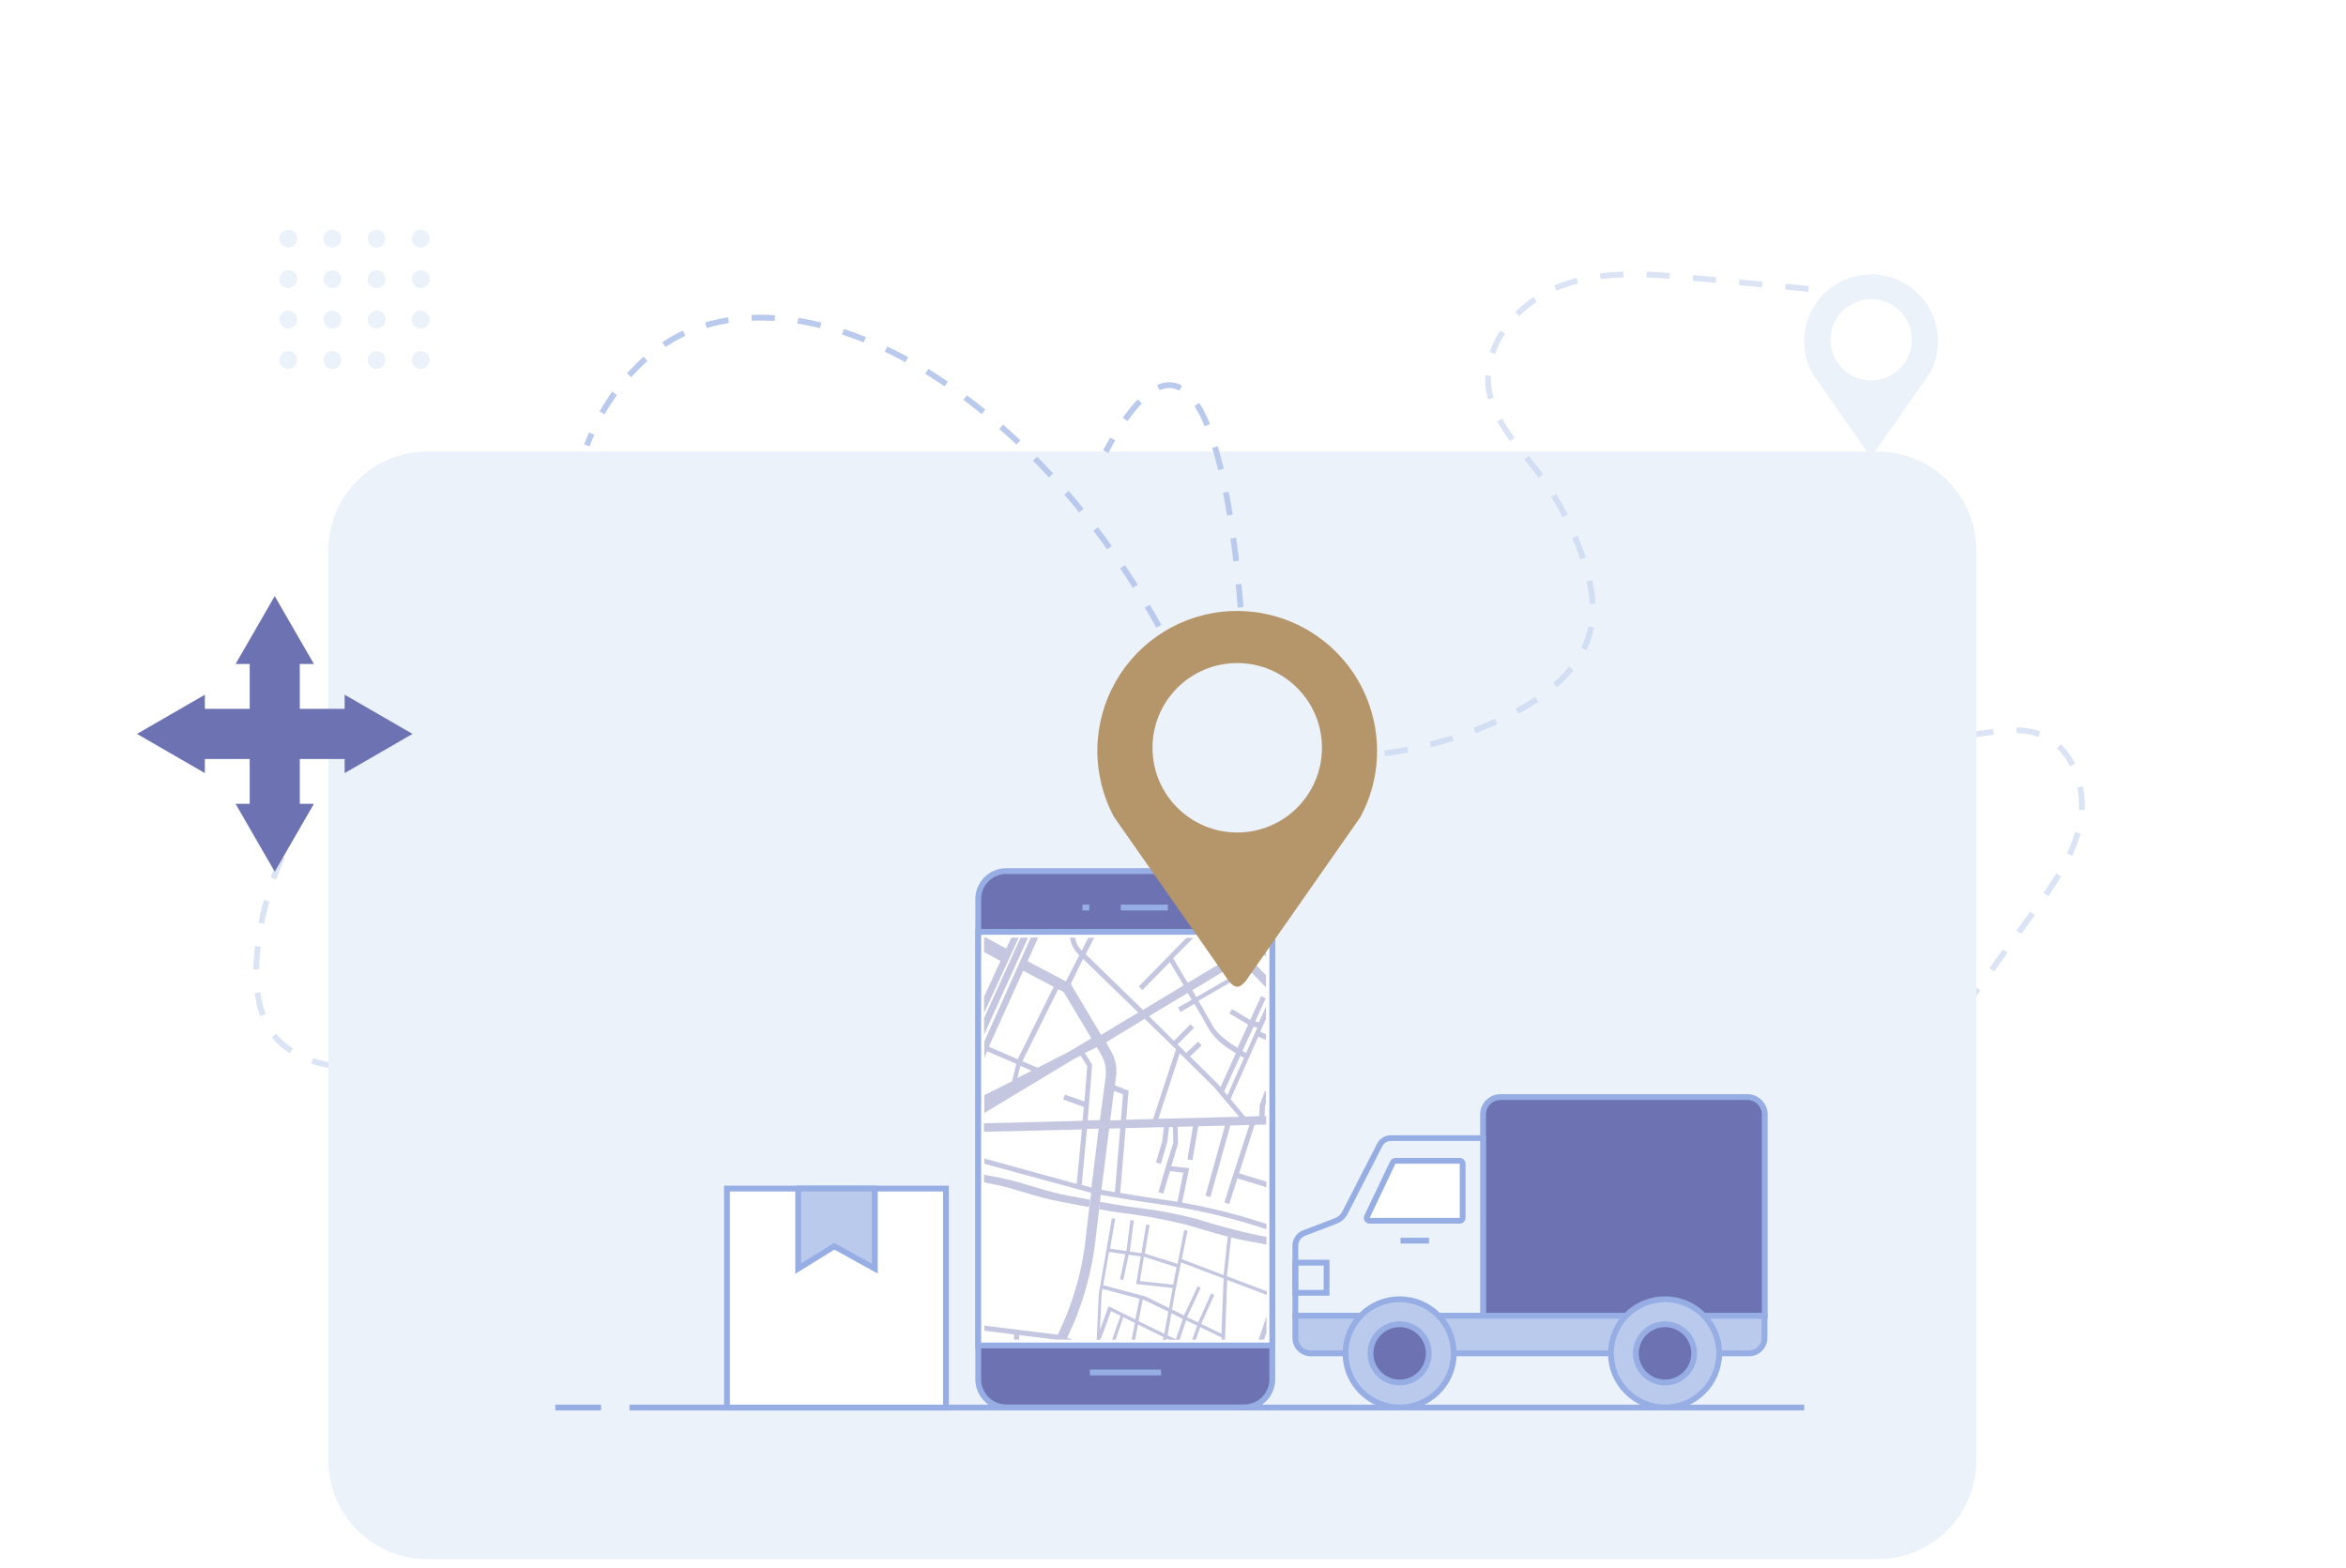 <svg width="404" height="270" viewBox="0 0 404 270" fill="none" xmlns="http://www.w3.org/2000/svg">
  <g clip-path="url(#clip0_3224_766)">
    <g filter="url(#filter0_d_3224_766)">
      <path
        d="M369.81 20.5H38C28.611 20.5 21 28.111 21 37.5V207.13C21 216.519 28.611 224.13 38 224.13H369.81C379.199 224.13 386.81 216.519 386.81 207.13V37.5C386.81 28.111 379.199 20.5 369.81 20.5Z"
        fill="white" />
    </g>
    <path opacity="0.5"
      d="M338.3 173.51L350.3 156.89C353.76 152.11 357.3 147.1 358.3 141.28C359.3 135.46 356.87 128.6 351.35 126.5C347.52 125.03 343.26 126.12 339.19 126.59C334.848 127.083 330.455 126.85 326.19 125.9C323.247 125.39 320.488 124.118 318.19 122.21C314.25 118.57 313.57 112.6 313.99 107.21C314.482 100.775 316.178 94.489 318.99 88.68"
      stroke="#B9CAED" stroke-dasharray="4 4" />
    <path opacity="0.5"
      d="M68.61 231L80.61 214.37C84.07 209.59 87.61 204.59 88.61 198.77C89.61 192.95 87.17 186.09 81.61 183.98C77.78 182.52 73.52 183.6 69.45 184.07C65.109 184.568 60.714 184.335 56.45 183.38C53.504 182.881 50.743 181.607 48.45 179.69C44.45 176.05 43.83 170.08 44.24 164.69C44.743 158.257 46.438 151.973 49.24 146.16"
      stroke="#B9CAED" stroke-dasharray="4 4" />
    <path
      d="M323.34 77.78H73.55C64.161 77.78 56.55 85.391 56.55 94.78V251.51C56.55 260.899 64.161 268.51 73.55 268.51H323.34C332.729 268.51 340.34 260.899 340.34 251.51V94.78C340.34 85.391 332.729 77.78 323.34 77.78Z"
      fill="#ECF2FA" />
    <path d="M310.7 242.4H108.4" stroke="#97AEE4" />
    <path d="M103.5 242.4H95.63" stroke="#97AEE4" />
    <path
      d="M59.35 130.71V133.14L71.04 126.39L59.35 119.64V122.07H35.28V119.64L23.59 126.39L35.28 133.14V130.71H59.35Z"
      fill="#6D73B2" />
    <path
      d="M51.63 114.35H54.06L47.31 102.66L40.57 114.35H43V138.43H40.57L47.31 150.12L54.06 138.43H51.63V114.35Z"
      fill="#6D73B2" />
    <path d="M162.9 204.69H125.19V242.4H162.9V204.69Z" fill="white" stroke="#97AEE4" />
    <path d="M137.45 218.48L143.67 214.62L150.65 218.48V204.69H137.45V218.48Z" fill="#B9CAED"
      stroke="#97AEE4" />
    <path
      d="M214.27 150.01H173.29C170.622 150.01 168.46 152.172 168.46 154.84V237.54C168.46 240.208 170.622 242.37 173.29 242.37H214.27C216.938 242.37 219.1 240.208 219.1 237.54V154.84C219.1 152.172 216.938 150.01 214.27 150.01Z"
      fill="#6D73B2" stroke="#97AEE4" />
    <path d="M199.94 236.36H187.68" stroke="#97AEE4" />
    <path d="M201.11 156.29H193.01" stroke="#97AEE4" />
    <path d="M187.58 156.29H186.41" stroke="#97AEE4" />
    <path d="M219.1 160.48H168.46V231.71H219.1V160.48Z" fill="white" stroke="#97AEE4" />
    <g opacity="0.4">
      <path
        d="M182.35 206.89C184.08 207.2 185.81 207.55 187.54 207.89C187.59 207.47 187.65 207.04 187.7 206.61C186.53 206.39 185.37 206.16 184.2 205.96C180.69 205.34 177.44 204.08 174 203.24C172.49 202.87 171 202.59 169.46 202.3V203.62C170.19 203.76 170.93 203.9 171.66 204.06C175.28 204.85 178.69 206.23 182.35 206.89Z"
        fill="#6D73B2" />
      <path
        d="M205.98 209.9C202.585 209.009 199.129 208.368 195.64 207.98C193.56 207.7 191.49 207.33 189.43 206.98C189.38 207.41 189.33 207.84 189.28 208.25C190.36 208.45 191.45 208.64 192.55 208.8C196.453 209.248 200.324 209.943 204.14 210.88C206.59 211.56 208.99 212.34 211.43 212.97V212.91L212.01 212.98V213.12C212.84 213.32 213.68 213.51 214.53 213.66L218.1 214.33V213.01L216.94 212.79C213.239 212.016 209.581 211.051 205.98 209.9Z"
        fill="#6D73B2" />
      <path d="M175.75 161.47L169.46 175.35V178.19L177.04 161.47H175.75Z" fill="#6D73B2" />
      <path d="M217.69 230.71L218.1 229.46V226.66L216.76 230.71H217.69Z" fill="#6D73B2" />
      <path
        d="M211.29 219.77L212.01 213.08V212.94L211.43 212.87V212.93L210.72 219.58L203.51 216.85L204.51 211.94L203.93 211.82L202.79 217.67L197.25 215.89H197.15L197.97 210.97L197.39 210.87L196.57 215.81L194.57 215.53V215.46L195.25 210.18L194.67 210.1L193.99 215.37V215.44L191.16 215.05L192.05 209.9L191.47 209.8L189.22 222.8L188.86 230.73H189.45V230.51L189.58 230.57L191.33 225.79L192.96 226.6L191.51 230.71H192.12L193.44 226.83L195.44 227.83L194.87 230.72H195.47L195.98 228.1L200.4 230.29L200.2 230.72H200.84L200.93 230.54L201.33 230.72H203.15L204.26 227.38L206.16 228.3L205.3 230.72H205.92L206.69 228.56L210.32 230.32L210.37 230.22V230.72H210.96L211.33 220.43L218.16 223.01V222.38L211.35 219.81L211.29 219.77ZM196.99 216.45H197.07L202.61 218.24L202.03 221.24L196.3 220.62L196.99 216.45ZM190.99 215.6L193.8 216L192.87 220.31L193.44 220.44L194.38 216.08L196.44 216.37L195.65 221.12L201.94 221.81L201.85 222.27L201.32 225.27L197.26 223.27L189.99 221.33L190.99 215.6ZM195.51 227.23L190.91 224.95L189.42 229.03L189.71 222.85L189.86 221.96L196.22 223.66L195.51 227.23ZM200.51 229.71L196.06 227.51L196.78 223.82L197.03 223.88L201.19 225.88L200.51 229.71ZM202.51 230.63L201.06 229.97L201.73 226.16L203.68 227.16L202.51 230.63ZM210.34 229.69L206.86 228L209.11 223L208.57 222.75L206.33 227.75L204.42 226.83L206.76 221.78L206.23 221.53L203.9 226.53L201.83 225.53L202.39 222.35L203.39 217.41L210.71 220.17L210.34 229.69Z"
        fill="#6D73B2" />
      <path
        d="M216.82 161.51H214.75L215.75 162.51L213.82 163.67L211.67 161.47H209.62L212.53 164.47L204.53 169.26C203.4 167.33 202.4 165.66 202.03 165.02L205.51 161.51H204.31L196.11 169.88L196.74 170.49L201.46 165.7C201.91 166.45 202.81 167.99 203.83 169.7L196.83 173.92L186.97 164.33L188.42 161.49H187.42L186.29 163.71C185.672 163.119 185.27 162.337 185.15 161.49H184.27C184.416 162.653 184.986 163.721 185.87 164.49L183.56 169.01L176.95 165.53L178.79 161.45H177.51L169.51 179.35V182.2L170.02 181.06L175.02 183.21L174.28 186.21L169.51 188.59V191.68L184.87 182.42L186.07 181.8L187.23 183.6L186.75 189.7L183.39 188.51L183.09 189.34L186.63 190.62L186.44 193.02L169.44 193.45V194.91L186.31 194.51L185.42 203.89L169.51 199.51V200.42L187.89 205.42C187.89 205.82 187.8 206.22 187.75 206.61C187.7 207 187.64 207.47 187.59 207.89C187.32 210.17 187.08 212.19 186.92 213.64C186.557 216.791 185.887 219.899 184.92 222.92C184.54 224.13 184.18 225.12 183.92 225.81C183.66 226.5 183.5 226.86 183.5 226.86L182.1 230.03V229.85L169.51 228.29V229.17L174.62 229.81V230.71H175.5V229.92L181.78 230.7H184.78L183.78 230.41C184.56 228.63 185.04 227.56 185.04 227.56C186.85 223.163 188.055 218.541 188.62 213.82C188.78 212.4 189.01 210.44 189.28 208.2C189.33 207.79 189.38 207.36 189.43 206.93C189.48 206.5 189.52 206.16 189.57 205.76C191.83 206.17 196.57 206.98 200.91 207.57C206.749 208.448 212.501 209.833 218.1 211.71V210.78C213.351 209.206 208.495 207.976 203.57 207.1L204.79 201.18L201.71 200.83L202.87 196.94L202.8 194.05L205.43 193.99L204.49 199.66L205.35 199.81L206.35 193.96L210.95 193.85L207.59 205.92L208.44 206.15L211.87 193.83L215.15 193.74L212.51 201.84L210.89 206.95L210.84 207.09L211.68 207.36L213.09 202.94L218.09 204.46V203.51L216.09 202.89L213.4 202.07V202.02L213.74 200.94L216.05 193.71L218.05 193.66V192.2H217.78L217.83 190.51L218.01 190.01V187.92L217.82 187.86L216.92 190.35L216.86 192.23L214.42 192.29L211.91 189.29L216.69 178.52L218.01 179.11V178.11L217.01 177.68L218.01 175.5V173.33L216.81 176.04L216.15 175.92L217.97 171.92L217.17 171.55L215.3 175.65L212.16 173.78L211.71 174.53L214.94 176.46L213.11 180.46C211.61 179.54 209.61 178.11 208.88 176.73C208.4 175.85 207.44 174.18 206.38 172.35L215.27 167.23L218.01 170.04V167.94L214.8 164.65L216.75 163.48L218.01 164.77V161.51H217.51L217.07 161.77L216.82 161.51ZM197.13 175.46L202.51 180.71L198.58 192.71L193.94 192.83L194.35 187.83L191.99 186.91C192.09 186.15 192.15 185.68 192.16 185.57C192.227 185.204 192.257 184.832 192.25 184.46C192.264 183.359 191.999 182.272 191.48 181.3L190.48 179.5L197.13 175.46ZM193.39 188.46L193.02 192.91L191.19 192.96C191.45 190.96 191.68 189.15 191.84 187.86L193.39 188.46ZM186.51 165.14L196.01 174.37L189.62 178.22C187.55 174.72 184.56 169.73 184.56 169.73L184.51 169.51L184.39 169.45L186.51 165.14ZM170.29 180.26L176.2 167.17L181.46 169.94L175.26 182.41L170.29 180.26ZM175.2 185.65L175.72 183.56L177.65 184.4L175.2 185.65ZM184.07 181.13L178.67 183.88L176.07 182.76L182.24 170.35L183.17 170.84C183.56 171.49 184.79 173.53 186.1 175.73L187.93 178.81L184.07 181.13ZM187.95 204.51L186.28 204.06L187.19 194.42L189.19 194.37C188.82 197.58 188.37 201.19 187.95 204.51ZM189.41 192.9L187.32 192.95L188.08 183.34L186.81 181.34L188.88 180.34C189.36 181.15 189.73 181.79 189.88 182.12C190.252 182.832 190.441 183.626 190.43 184.43C190.443 184.633 190.443 184.837 190.43 185.04C190.427 185.093 190.427 185.147 190.43 185.2V185.29C190.43 185.29 189.97 188.51 189.41 192.93V192.9ZM189.68 204.9C190 202.31 190.34 199.56 190.68 196.97C190.79 196.08 190.91 195.2 191.01 194.36L192.91 194.31L191.99 205.31L189.68 204.9ZM200.82 200.73L199.48 205.31L200.33 205.56L201.49 201.68L203.77 201.95L202.77 206.95C202.19 206.85 201.63 206.77 201.08 206.7C198.25 206.32 195.27 205.84 192.91 205.44L193.84 194.28L200.43 194.11L200.15 196.5L199.06 200.2L199.91 200.45L201.02 196.67L201.32 194.09H201.98L202.05 196.82L200.82 200.73ZM213.39 192.33L199.48 192.68L203.17 181.4L208.99 187.15L213.39 192.33ZM215.87 176.83L216.53 176.96L214.59 181.34L214.24 181.15L213.96 181L215.87 176.83ZM213.6 181.83L214.23 182.18L211.37 188.63L210.8 187.96L213.6 181.83ZM208.2 177.28C209.173 178.741 210.465 179.962 211.98 180.85C212.27 181.05 212.56 181.23 212.83 181.39L210.17 187.22L209.64 186.58L204.94 181.94L206.94 180.03L206.34 179.38L204.27 181.32L202.79 179.86L205.63 177.01L205.01 176.39L202.16 179.24L197.87 175L204.54 171C204.76 171.39 204.99 171.78 205.22 172.17L202.87 173.51L203.31 174.27L205.7 172.89C206.77 174.72 207.73 176.39 208.2 177.25V177.28ZM206.02 171.72L205.33 170.53L213.6 165.53L214.73 166.68L206.02 171.72Z"
        fill="#6D73B2" />
      <path
        d="M174.15 161.47L173.28 163.37L169.79 161.47H169.46V163.96L172.29 165.5L169.46 171.67V174.48L175.44 161.47H174.15Z"
        fill="#6D73B2" />
    </g>
    <path
      d="M303.86 226.61H255.39V191.93C255.39 191.134 255.706 190.371 256.269 189.809C256.831 189.246 257.594 188.93 258.39 188.93H300.9C301.696 188.93 302.459 189.246 303.021 189.809C303.584 190.371 303.9 191.134 303.9 191.93V226.61H303.86Z"
      fill="#6D73B2" stroke="#97AEE4" />
    <path
      d="M223.07 214.51V226.61H255.39V196H239.51C239.115 196.001 238.728 196.11 238.391 196.317C238.054 196.523 237.78 196.818 237.6 197.17L231.6 208.87C231.271 209.507 230.719 210.002 230.05 210.26L224.62 212.33C224.171 212.493 223.782 212.788 223.505 213.178C223.228 213.567 223.076 214.032 223.07 214.51Z"
      fill="#ECF2FA" stroke="#97AEE4" />
    <path
      d="M235.89 210.23H251.37C251.435 210.233 251.5 210.222 251.561 210.2C251.622 210.177 251.678 210.142 251.726 210.097C251.773 210.053 251.812 209.999 251.838 209.939C251.864 209.88 251.879 209.815 251.88 209.75V200.4C251.879 200.334 251.864 200.27 251.838 200.209C251.812 200.149 251.774 200.095 251.727 200.049C251.679 200.004 251.623 199.968 251.562 199.944C251.501 199.92 251.436 199.909 251.37 199.91H240.32C240.222 199.908 240.126 199.934 240.042 199.986C239.959 200.037 239.892 200.112 239.85 200.2L235.42 209.51C235.378 209.588 235.359 209.675 235.362 209.763C235.366 209.851 235.393 209.936 235.442 210.009C235.49 210.083 235.557 210.142 235.636 210.181C235.714 210.22 235.802 210.237 235.89 210.23Z"
      fill="white" stroke="#97AEE4" />
    <path d="M241.18 213.66H246.08" stroke="#97AEE4" />
    <path d="M223.06 222.64H228.45V217.45H223.06V222.64Z" stroke="#97AEE4" />
    <path
      d="M301.2 233.07H225.73C225.025 233.07 224.348 232.79 223.849 232.291C223.35 231.792 223.07 231.115 223.07 230.41V226.6H303.86V230.41C303.86 231.115 303.58 231.792 303.081 232.291C302.582 232.79 301.905 233.07 301.2 233.07Z"
      fill="#B9CAED" stroke="#97AEE4" />
    <path
      d="M241.03 242.39C246.177 242.39 250.35 238.217 250.35 233.07C250.35 227.923 246.177 223.75 241.03 223.75C235.883 223.75 231.71 227.923 231.71 233.07C231.71 238.217 235.883 242.39 241.03 242.39Z"
      fill="#B9CAED" stroke="#97AEE4" />
    <path
      d="M241.03 238.09C243.802 238.09 246.05 235.843 246.05 233.07C246.05 230.298 243.802 228.05 241.03 228.05C238.258 228.05 236.01 230.298 236.01 233.07C236.01 235.843 238.258 238.09 241.03 238.09Z"
      fill="#6D73B2" stroke="#97AEE4" />
    <path
      d="M286.73 242.39C291.877 242.39 296.05 238.217 296.05 233.07C296.05 227.923 291.877 223.75 286.73 223.75C281.583 223.75 277.41 227.923 277.41 233.07C277.41 238.217 281.583 242.39 286.73 242.39Z"
      fill="#B9CAED" stroke="#97AEE4" />
    <path
      d="M286.73 238.09C289.502 238.09 291.75 235.843 291.75 233.07C291.75 230.298 289.502 228.05 286.73 228.05C283.958 228.05 281.71 230.298 281.71 233.07C281.71 235.843 283.958 238.09 286.73 238.09Z"
      fill="#6D73B2" stroke="#97AEE4" />
    <path
      d="M206.62 122.21C197.1 100.21 182.62 79.47 162.5 65.83C149.92 57.29 133.01 51.07 118.44 57.11C111.81 59.86 104.59 67.11 101.07 76.7"
      stroke="#B9CAED" stroke-dasharray="4 4" />
    <path d="M214.14 112.58C214.14 112.58 211.48 38.58 190.4 77.78" stroke="#B9CAED"
      stroke-dasharray="4 4" />
    <path opacity="0.5"
      d="M319.41 50.51L292.12 47.91C284.27 47.17 276.12 46.46 268.73 49.26C261.34 52.06 255.11 59.51 256.42 67.26C257.33 72.66 261.42 76.83 264.77 81.2C268.277 85.873 270.98 91.098 272.77 96.66C273.99 100.43 274.77 104.48 273.93 108.35C272.41 115.35 266 120.18 259.56 123.35C251.816 127.136 243.431 129.435 234.84 130.13"
      stroke="#B9CAED" stroke-dasharray="4 4" />
    <path
      d="M211.92 105.24C207.856 105.431 203.907 106.649 200.441 108.78C196.975 110.911 194.105 113.885 192.1 117.425C190.095 120.965 189.019 124.956 188.974 129.024C188.928 133.092 189.914 137.106 191.84 140.69L211.64 168.99C212.74 170.25 213.39 170.24 214.49 168.99L234.28 140.7C236.294 136.945 237.276 132.724 237.126 128.466C236.976 124.207 235.699 120.065 233.426 116.462C231.153 112.858 227.965 109.921 224.187 107.952C220.409 105.982 216.176 105.05 211.92 105.25V105.24Z"
      fill="#B5956A" />
    <path
      d="M213.06 143.37C221.118 143.37 227.65 136.838 227.65 128.78C227.65 120.722 221.118 114.19 213.06 114.19C205.002 114.19 198.47 120.722 198.47 128.78C198.47 136.838 205.002 143.37 213.06 143.37Z"
      fill="#ECF2FA" />
    <path
      d="M321.68 47.27C319.731 47.36 317.836 47.944 316.174 48.966C314.512 49.988 313.136 51.415 312.176 53.114C311.216 54.812 310.702 56.727 310.684 58.678C310.665 60.63 311.142 62.553 312.07 64.27L321.51 77.78C322.04 78.38 322.35 78.38 322.88 77.78L332.35 64.25C333.322 62.452 333.799 60.428 333.731 58.386C333.664 56.343 333.054 54.355 331.965 52.625C330.877 50.895 329.348 49.486 327.535 48.541C325.723 47.597 323.692 47.151 321.65 47.25L321.68 47.27ZM322.22 65.52C320.836 65.52 319.482 65.11 318.331 64.34C317.18 63.571 316.283 62.478 315.753 61.199C315.223 59.92 315.084 58.512 315.355 57.154C315.625 55.797 316.291 54.549 317.27 53.57C318.249 52.591 319.497 51.925 320.854 51.655C322.212 51.385 323.62 51.523 324.899 52.053C326.178 52.583 327.271 53.48 328.04 54.631C328.809 55.782 329.22 57.136 329.22 58.52C329.217 60.375 328.479 62.153 327.166 63.463C325.854 64.774 324.075 65.51 322.22 65.51V65.52Z"
      fill="#ECF2FA" />
    <path
      d="M49.64 42.64C50.491 42.64 51.18 41.951 51.18 41.1C51.18 40.25 50.491 39.56 49.64 39.56C48.79 39.56 48.1 40.25 48.1 41.1C48.1 41.951 48.79 42.64 49.64 42.64Z"
      fill="#ECF2FA" />
    <path
      d="M49.64 49.61C50.491 49.61 51.18 48.921 51.18 48.07C51.18 47.22 50.491 46.53 49.64 46.53C48.79 46.53 48.1 47.22 48.1 48.07C48.1 48.921 48.79 49.61 49.64 49.61Z"
      fill="#ECF2FA" />
    <path
      d="M49.64 56.58C50.491 56.58 51.18 55.891 51.18 55.04C51.18 54.19 50.491 53.5 49.64 53.5C48.79 53.5 48.1 54.19 48.1 55.04C48.1 55.891 48.79 56.58 49.64 56.58Z"
      fill="#ECF2FA" />
    <path
      d="M49.64 63.54C50.491 63.54 51.18 62.851 51.18 62C51.18 61.15 50.491 60.46 49.64 60.46C48.79 60.46 48.1 61.15 48.1 62C48.1 62.851 48.79 63.54 49.64 63.54Z"
      fill="#ECF2FA" />
    <path
      d="M57.24 42.64C58.09 42.64 58.78 41.951 58.78 41.1C58.78 40.25 58.09 39.56 57.24 39.56C56.389 39.56 55.7 40.25 55.7 41.1C55.7 41.951 56.389 42.64 57.24 42.64Z"
      fill="#ECF2FA" />
    <path
      d="M57.24 49.61C58.09 49.61 58.78 48.921 58.78 48.07C58.78 47.22 58.09 46.53 57.24 46.53C56.389 46.53 55.7 47.22 55.7 48.07C55.7 48.921 56.389 49.61 57.24 49.61Z"
      fill="#ECF2FA" />
    <path
      d="M57.24 56.58C58.09 56.58 58.78 55.891 58.78 55.04C58.78 54.19 58.09 53.5 57.24 53.5C56.389 53.5 55.7 54.19 55.7 55.04C55.7 55.891 56.389 56.58 57.24 56.58Z"
      fill="#ECF2FA" />
    <path
      d="M57.24 63.54C58.09 63.54 58.78 62.851 58.78 62C58.78 61.15 58.09 60.46 57.24 60.46C56.389 60.46 55.7 61.15 55.7 62C55.7 62.851 56.389 63.54 57.24 63.54Z"
      fill="#ECF2FA" />
    <path
      d="M64.85 42.64C65.701 42.64 66.39 41.951 66.39 41.1C66.39 40.25 65.701 39.56 64.85 39.56C63.999 39.56 63.31 40.25 63.31 41.1C63.31 41.951 63.999 42.64 64.85 42.64Z"
      fill="#ECF2FA" />
    <path
      d="M64.85 49.61C65.701 49.61 66.39 48.921 66.39 48.07C66.39 47.22 65.701 46.53 64.85 46.53C63.999 46.53 63.31 47.22 63.31 48.07C63.31 48.921 63.999 49.61 64.85 49.61Z"
      fill="#ECF2FA" />
    <path
      d="M64.85 56.58C65.701 56.58 66.39 55.891 66.39 55.04C66.39 54.19 65.701 53.5 64.85 53.5C63.999 53.5 63.31 54.19 63.31 55.04C63.31 55.891 63.999 56.58 64.85 56.58Z"
      fill="#ECF2FA" />
    <path
      d="M64.85 63.54C65.701 63.54 66.39 62.851 66.39 62C66.39 61.15 65.701 60.46 64.85 60.46C63.999 60.46 63.31 61.15 63.31 62C63.31 62.851 63.999 63.54 64.85 63.54Z"
      fill="#ECF2FA" />
    <path
      d="M72.45 42.64C73.3 42.64 73.99 41.951 73.99 41.1C73.99 40.25 73.3 39.56 72.45 39.56C71.599 39.56 70.91 40.25 70.91 41.1C70.91 41.951 71.599 42.64 72.45 42.64Z"
      fill="#ECF2FA" />
    <path
      d="M72.45 49.61C73.3 49.61 73.99 48.921 73.99 48.07C73.99 47.22 73.3 46.53 72.45 46.53C71.599 46.53 70.91 47.22 70.91 48.07C70.91 48.921 71.599 49.61 72.45 49.61Z"
      fill="#ECF2FA" />
    <path
      d="M72.45 56.58C73.3 56.58 73.99 55.891 73.99 55.04C73.99 54.19 73.3 53.5 72.45 53.5C71.599 53.5 70.91 54.19 70.91 55.04C70.91 55.891 71.599 56.58 72.45 56.58Z"
      fill="#ECF2FA" />
    <path
      d="M72.45 63.54C73.3 63.54 73.99 62.851 73.99 62C73.99 61.15 73.3 60.46 72.45 60.46C71.599 60.46 70.91 61.15 70.91 62C70.91 62.851 71.599 63.54 72.45 63.54Z"
      fill="#ECF2FA" />
  </g>
  <defs>
    <filter id="filter0_d_3224_766" x="0" y="0.5" width="403.81" height="241.63"
      filterUnits="userSpaceOnUse" color-interpolation-filters="sRGB">
      <feFlood flood-opacity="0" result="BackgroundImageFix" />
      <feColorMatrix in="SourceAlpha" type="matrix"
        values="0 0 0 0 0 0 0 0 0 0 0 0 0 0 0 0 0 0 127 0" result="hardAlpha" />
      <feOffset dx="-2" dy="-1" />
      <feGaussianBlur stdDeviation="9.5" />
      <feColorMatrix type="matrix"
        values="0 0 0 0 0.616 0 0 0 0 0.699 0 0 0 0 0.808 0 0 0 0.15 0" />
      <feBlend mode="normal" in2="BackgroundImageFix" result="effect1_dropShadow_3224_766" />
      <feBlend mode="normal" in="SourceGraphic" in2="effect1_dropShadow_3224_766" result="shape" />
    </filter>
    <clipPath id="clip0_3224_766">
      <rect width="404" height="269" fill="white" transform="translate(0 0.5)" />
    </clipPath>
  </defs>
</svg>
